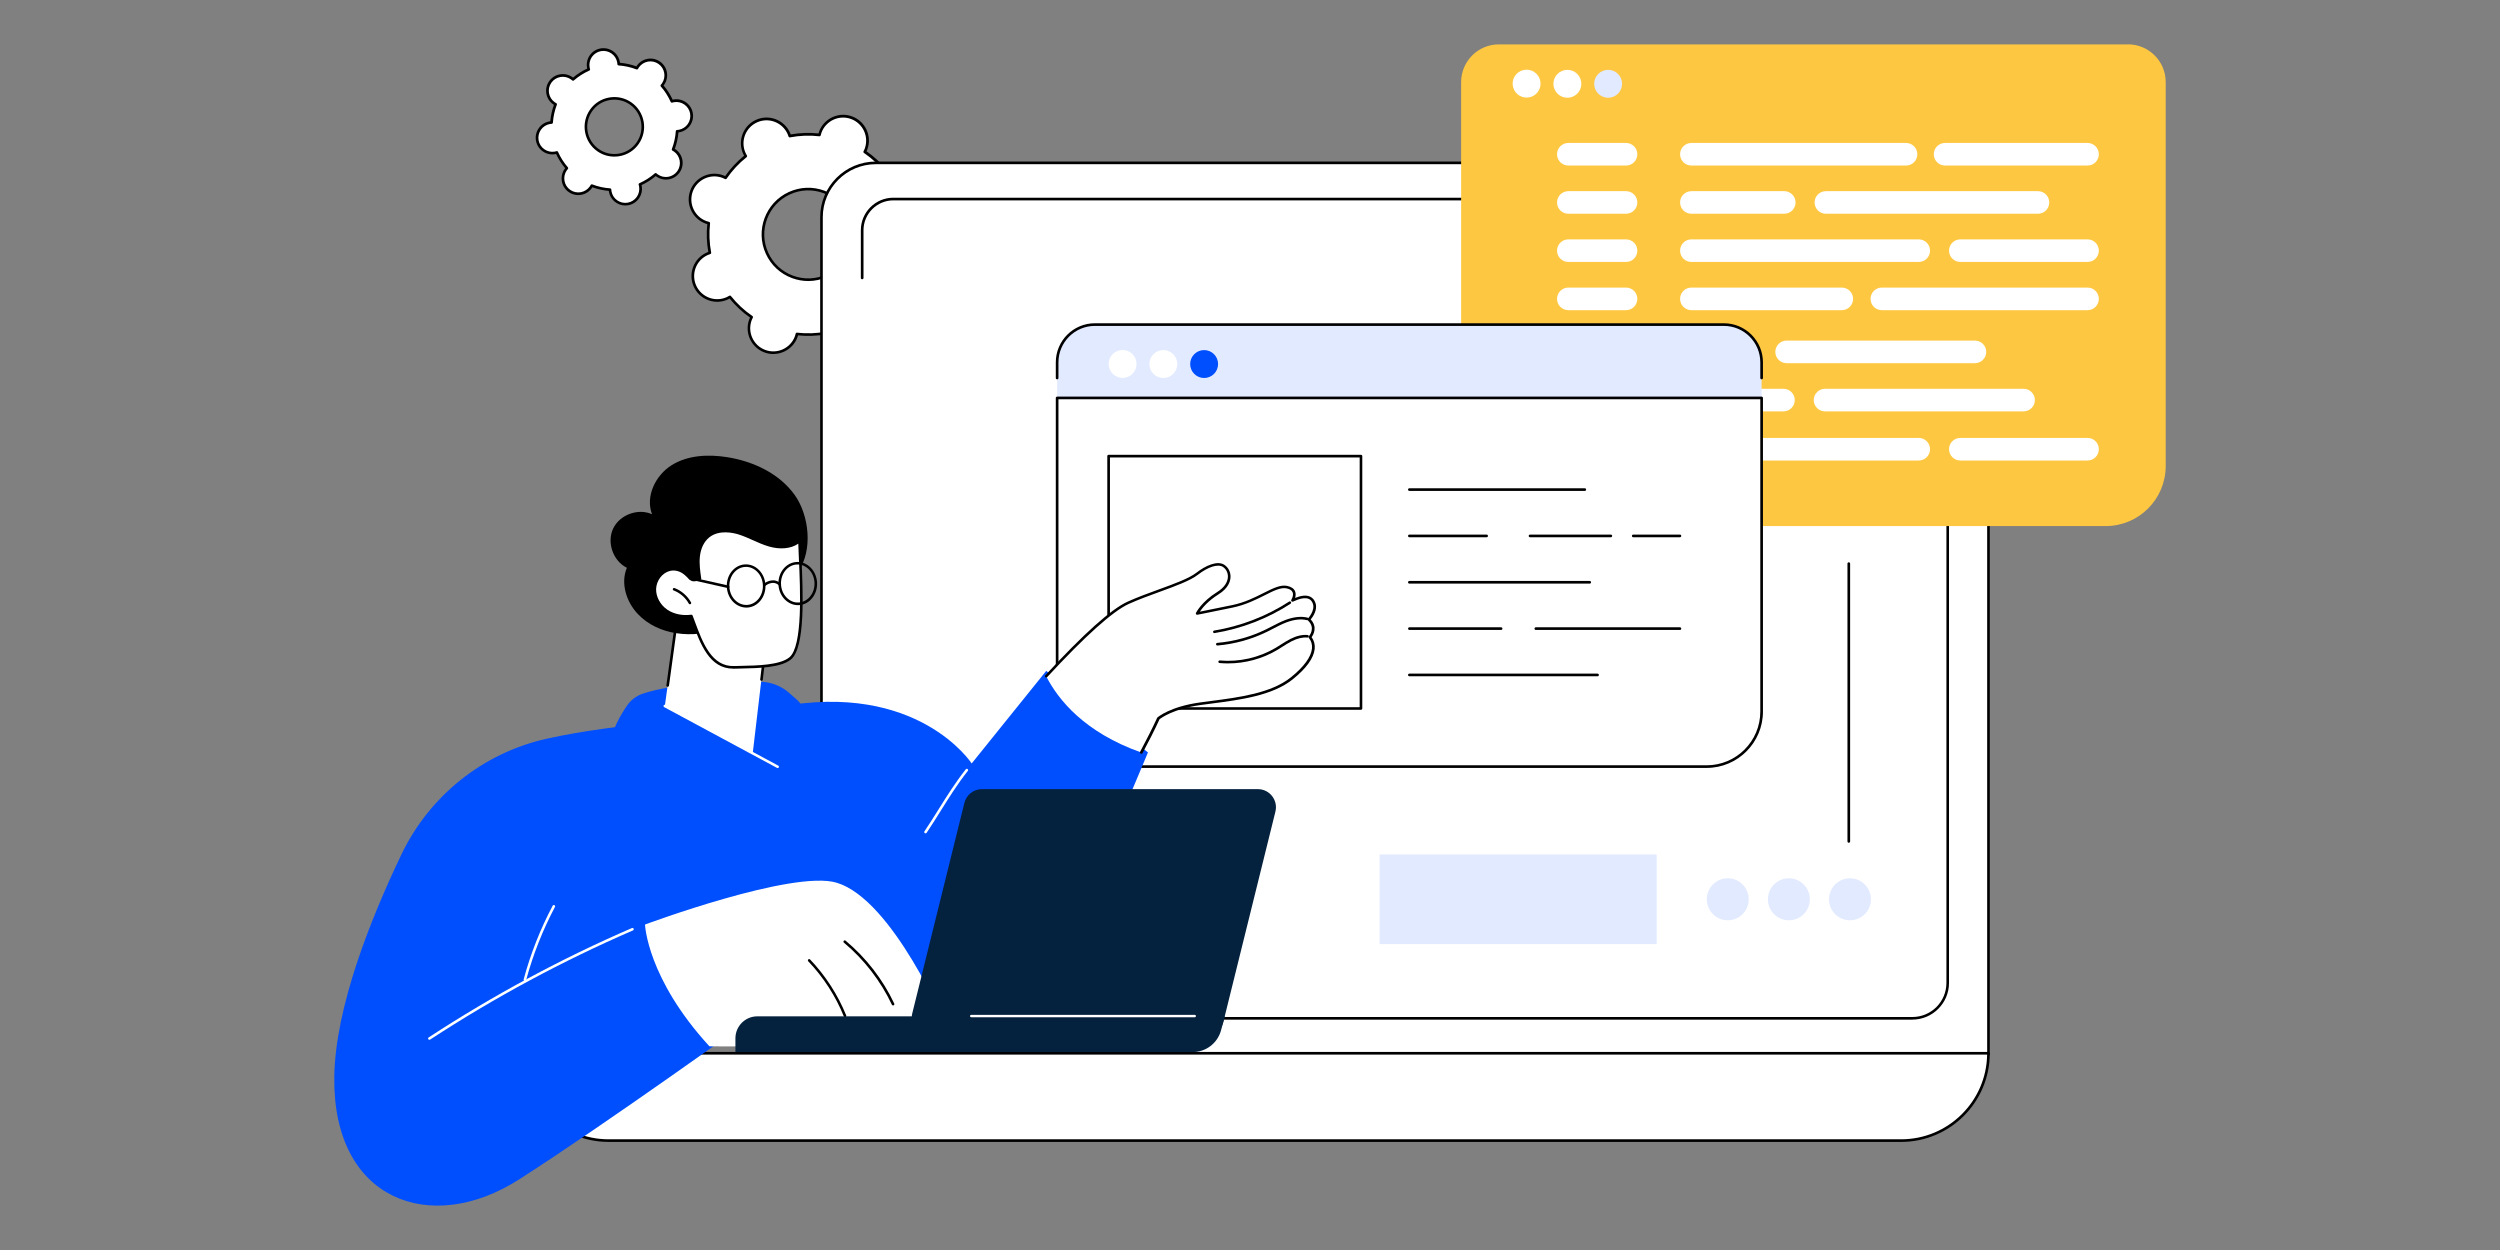 <svg xmlns="http://www.w3.org/2000/svg" id="Layer_1" viewBox="0 0 600 300"><rect x="0" y="0" width="600" height="300" fill="#808080" stroke="none"/><defs><style>.cls-1{fill:#004fff;}.cls-2{fill:#04213e;}.cls-3{fill:#fff;}.cls-4{fill:#e2eaff;}.cls-5{fill:#fec741;}</style></defs><g id="Web_development"><path class="cls-3" d="m166.8,68.7c1.35,2.94,4.82,4.23,7.76,2.89.22-.1.43-.22.63-.34,1.51,1.89,3.27,3.52,5.22,4.85-.11.21-.21.42-.29.65-1.13,3.03.42,6.4,3.45,7.53,3.03,1.13,6.4-.42,7.53-3.45.08-.23.15-.45.2-.68,2.34.27,4.74.19,7.12-.26.07.22.15.45.25.67,1.35,2.94,4.82,4.23,7.76,2.89,2.94-1.35,4.23-4.82,2.89-7.76-.1-.22-.22-.43-.34-.63,1.89-1.51,3.52-3.27,4.85-5.22.21.11.42.21.65.29,3.03,1.13,6.4-.42,7.53-3.45,1.13-3.03-.42-6.4-3.45-7.53-.23-.08-.45-.15-.68-.2.27-2.34.19-4.74-.26-7.12.22-.07.45-.15.67-.25,2.94-1.35,4.23-4.82,2.89-7.76-1.35-2.94-4.82-4.23-7.76-2.89-.22.1-.43.22-.63.34-1.51-1.89-3.27-3.52-5.22-4.85.11-.21.21-.42.29-.65,1.13-3.03-.42-6.4-3.45-7.53-3.03-1.13-6.4.42-7.53,3.45-.08.23-.15.45-.2.68-2.34-.27-4.74-.19-7.12.26-.07-.22-.15-.45-.25-.67-1.35-2.94-4.82-4.23-7.76-2.89-2.94,1.35-4.23,4.82-2.89,7.76.1.22.22.43.34.63-1.89,1.51-3.52,3.27-4.85,5.22-.21-.11-.42-.21-.65-.29-3.03-1.13-6.4.42-7.53,3.45-1.13,3.03.42,6.4,3.45,7.53.23.08.45.15.68.2-.27,2.34-.19,4.74.26,7.12-.22.07-.45.15-.67.25-2.94,1.35-4.23,4.82-2.89,7.76Zm17.29-7.92c-2.5-5.46-.1-11.91,5.36-14.41s11.91-.1,14.41,5.36c2.5,5.46.1,11.91-5.36,14.41s-11.91.1-14.41-5.36Z"></path><path d="m185.6,84.97c-.73,0-1.45-.13-2.15-.39-3.19-1.19-4.82-4.75-3.63-7.94.05-.14.11-.28.18-.43-1.83-1.28-3.47-2.81-4.89-4.55-.15.08-.28.15-.42.21-1.5.69-3.18.75-4.72.17-1.54-.57-2.77-1.72-3.46-3.22-1.42-3.1-.05-6.77,3.04-8.18.13-.06.28-.12.44-.18-.39-2.21-.47-4.45-.24-6.67-.16-.04-.31-.09-.45-.14-3.19-1.19-4.82-4.75-3.63-7.94.57-1.55,1.72-2.77,3.22-3.46,1.5-.69,3.18-.75,4.72-.17.14.05.28.11.43.18,1.28-1.83,2.81-3.47,4.54-4.89-.08-.15-.15-.28-.21-.42-1.42-3.09-.05-6.77,3.04-8.18,1.5-.69,3.18-.75,4.72-.17,1.54.57,2.77,1.72,3.46,3.22.06.14.12.28.18.44,2.2-.39,4.45-.47,6.67-.24.04-.16.09-.31.14-.45.57-1.55,1.72-2.77,3.22-3.46,1.5-.69,3.18-.75,4.72-.17,3.19,1.19,4.82,4.75,3.63,7.94-.05.14-.11.28-.18.43,1.83,1.28,3.47,2.81,4.89,4.54.15-.08.28-.15.42-.21,1.5-.69,3.18-.75,4.72-.17,1.54.57,2.77,1.72,3.46,3.22,1.42,3.1.05,6.77-3.04,8.18-.14.06-.28.12-.44.18.39,2.21.47,4.45.24,6.67.16.04.31.09.45.14,3.19,1.19,4.82,4.75,3.63,7.94-.57,1.55-1.72,2.77-3.22,3.46-1.5.69-3.17.75-4.72.17-.14-.05-.28-.11-.43-.18-1.28,1.83-2.81,3.47-4.54,4.89.08.15.15.28.21.42,1.42,3.1.05,6.77-3.04,8.18-1.5.69-3.18.75-4.72.17-1.54-.57-2.77-1.72-3.46-3.22-.06-.14-.12-.28-.18-.44-2.2.39-4.45.47-6.67.24-.04.16-.09.31-.14.45-.57,1.55-1.72,2.77-3.22,3.46-.82.37-1.69.56-2.57.56Zm-10.42-14.04c.09,0,.19.04.25.12,1.47,1.85,3.2,3.46,5.15,4.79.13.09.18.27.1.41-.12.23-.21.42-.28.61-1.06,2.86.4,6.06,3.26,7.12,1.39.52,2.89.46,4.23-.15,1.34-.62,2.37-1.72,2.88-3.1.07-.19.13-.4.19-.65.04-.16.18-.26.34-.24,2.34.27,4.71.18,7.03-.26.16-.03.31.06.36.22.08.24.15.45.24.63.62,1.35,1.72,2.37,3.1,2.89,1.39.52,2.89.46,4.23-.15,2.78-1.27,4-4.56,2.73-7.34-.09-.19-.19-.37-.32-.59-.08-.14-.05-.31.07-.41,1.85-1.47,3.46-3.2,4.79-5.15.09-.13.27-.18.41-.1.22.12.42.21.61.28,1.39.52,2.89.46,4.23-.15,1.34-.62,2.37-1.72,2.88-3.1,1.06-2.86-.4-6.06-3.26-7.12-.19-.07-.4-.13-.65-.19-.16-.04-.26-.19-.24-.34.27-2.34.18-4.71-.26-7.03-.03-.16.06-.31.22-.36.24-.08.44-.15.63-.24,2.78-1.27,4-4.56,2.73-7.34-.62-1.35-1.72-2.37-3.1-2.89-1.39-.52-2.89-.46-4.23.15-.19.09-.38.19-.59.32-.14.08-.31.05-.41-.07-1.47-1.85-3.2-3.46-5.15-4.79-.13-.09-.18-.27-.1-.41.12-.22.21-.42.28-.61,1.06-2.86-.4-6.06-3.26-7.12-1.39-.52-2.89-.46-4.23.15-1.34.62-2.37,1.72-2.88,3.1-.07.19-.13.4-.19.65-.04.16-.19.26-.34.24-2.34-.27-4.7-.18-7.03.26-.16.03-.31-.06-.36-.22-.08-.24-.15-.45-.24-.63-.62-1.35-1.72-2.37-3.1-2.89-1.39-.52-2.89-.46-4.23.15-2.78,1.27-4,4.56-2.73,7.34.09.19.19.37.32.59.08.14.05.31-.07.41-1.85,1.47-3.46,3.2-4.79,5.15-.09.13-.27.18-.41.1-.22-.12-.42-.21-.61-.28-1.39-.52-2.89-.46-4.23.15-1.34.62-2.37,1.72-2.88,3.1-1.06,2.86.4,6.06,3.26,7.12.19.07.4.13.65.19.16.04.26.19.24.34-.27,2.34-.18,4.71.26,7.03.03.16-.06.31-.22.36-.24.08-.44.15-.63.24-2.78,1.27-4,4.56-2.73,7.34.62,1.35,1.72,2.37,3.1,2.89,1.39.52,2.89.46,4.23-.15.18-.08.38-.19.59-.32.05-.03.11-.05.17-.05Zm18.8-3.48c-1.32,0-2.64-.24-3.91-.71-2.8-1.04-5.03-3.11-6.27-5.83-2.57-5.61-.09-12.27,5.52-14.83,2.72-1.24,5.76-1.36,8.56-.31,2.8,1.04,5.03,3.11,6.27,5.83,2.57,5.61.09,12.27-5.52,14.83-1.48.68-3.07,1.02-4.65,1.02Zm-9.6-6.8c1.17,2.56,3.27,4.52,5.92,5.5,2.64.98,5.51.88,8.07-.3,5.29-2.42,7.62-8.7,5.2-13.99-1.17-2.56-3.27-4.52-5.92-5.5-2.64-.98-5.51-.88-8.07.3-5.29,2.42-7.62,8.7-5.2,13.99Z"></path><path class="cls-3" d="m132.05,19.66c-1.16,1.67-.76,3.96.91,5.13.12.09.25.16.38.23-.55,1.42-.87,2.89-.97,4.37-.15,0-.3.02-.44.05-2,.35-3.34,2.26-2.98,4.26.35,2,2.26,3.34,4.26,2.98.15-.03.29-.06.43-.11.6,1.36,1.41,2.63,2.41,3.78-.1.11-.19.22-.28.35-1.16,1.67-.76,3.96.91,5.13,1.66,1.17,3.96.76,5.12-.9.09-.12.16-.25.23-.38,1.42.55,2.89.87,4.37.97,0,.15.02.3.05.44.35,2,2.26,3.34,4.26,2.98,2-.35,3.34-2.26,2.98-4.26-.03-.15-.06-.29-.11-.43,1.35-.6,2.63-1.41,3.78-2.41.11.1.22.19.35.28,1.66,1.17,3.96.76,5.12-.9,1.16-1.67.76-3.96-.91-5.13-.12-.09-.25-.16-.38-.23.55-1.42.87-2.89.97-4.37.15,0,.3-.02.44-.05,2-.35,3.34-2.26,2.98-4.26-.35-2-2.26-3.34-4.26-2.98-.15.03-.29.06-.43.11-.6-1.35-1.41-2.63-2.41-3.78.1-.11.19-.22.28-.35,1.16-1.67.76-3.96-.91-5.13-1.66-1.17-3.96-.76-5.12.9-.09.12-.16.25-.23.38-1.42-.55-2.89-.87-4.37-.97,0-.15-.02-.3-.05-.44-.35-2-2.26-3.34-4.26-2.98s-3.34,2.26-2.98,4.26c.03.15.06.29.11.43-1.35.6-2.63,1.41-3.78,2.41-.11-.1-.22-.19-.35-.28-1.66-1.17-3.96-.76-5.12.9Zm9.79,6.86c2.16-3.09,6.42-3.84,9.51-1.68,3.09,2.16,3.84,6.43,1.68,9.52-2.16,3.09-6.42,3.84-9.51,1.68-3.09-2.16-3.84-6.43-1.68-9.52Z"></path><path d="m150.07,49.32c-1.9,0-3.59-1.37-3.93-3.3-.01-.07-.02-.13-.03-.2-1.34-.12-2.67-.41-3.94-.87-.04.06-.07.12-.11.17-.61.87-1.53,1.46-2.58,1.64-1.05.19-2.11-.05-2.99-.66-1.81-1.26-2.25-3.76-.98-5.57.04-.05.08-.11.12-.17-.87-1.04-1.6-2.18-2.17-3.4-.07.02-.14.03-.2.04-2.17.38-4.25-1.07-4.63-3.24-.19-1.05.05-2.11.66-2.99.61-.87,1.53-1.46,2.58-1.64.07-.01.13-.02.2-.03.12-1.35.41-2.67.87-3.94-.06-.04-.12-.08-.17-.11-1.81-1.26-2.25-3.76-.98-5.57.61-.87,1.53-1.46,2.58-1.64,1.05-.19,2.11.05,2.99.66.05.04.11.08.17.12,1.03-.87,2.18-1.6,3.4-2.17-.02-.07-.03-.14-.04-.2-.19-1.05.05-2.11.66-2.99.61-.87,1.53-1.46,2.58-1.64,2.17-.38,4.25,1.07,4.63,3.24.01.07.02.13.03.2,1.34.12,2.67.41,3.94.87.04-.06.08-.12.11-.17.61-.87,1.53-1.46,2.58-1.64,1.05-.19,2.11.05,2.99.66,1.81,1.26,2.25,3.76.98,5.57-.04.05-.08.11-.12.17.87,1.03,1.6,2.18,2.17,3.4.07-.02.14-.03.2-.04,2.17-.38,4.25,1.07,4.63,3.24.19,1.05-.05,2.11-.66,2.99-.61.87-1.53,1.46-2.58,1.64-.07.01-.13.02-.2.03-.12,1.35-.41,2.67-.87,3.94.06.04.12.08.17.11,1.81,1.26,2.25,3.76.98,5.57-.61.87-1.53,1.46-2.58,1.64-1.05.19-2.11-.05-2.99-.66-.06-.04-.11-.08-.17-.12-1.03.87-2.18,1.6-3.4,2.17.02.07.03.14.04.2.19,1.05-.05,2.11-.66,2.99-.61.87-1.53,1.46-2.58,1.64-.23.04-.47.06-.7.06Zm-8.04-5.09s.08,0,.11.02c1.37.53,2.81.85,4.28.95.16.01.29.14.3.3,0,.16.02.28.04.41.32,1.83,2.07,3.05,3.89,2.73.88-.16,1.65-.65,2.17-1.38.51-.74.71-1.63.56-2.51-.02-.12-.05-.25-.1-.4-.05-.15.03-.32.17-.38,1.34-.6,2.59-1.39,3.7-2.36.12-.11.3-.1.42,0,.12.1.22.19.32.26.74.52,1.63.71,2.51.56.88-.16,1.65-.65,2.17-1.38,1.06-1.52.69-3.62-.83-4.68-.1-.07-.21-.14-.35-.21-.14-.08-.2-.24-.15-.39.53-1.37.85-2.81.95-4.28.01-.16.14-.29.3-.3.15,0,.29-.02.41-.04.88-.16,1.65-.65,2.17-1.38.51-.74.71-1.63.56-2.51-.32-1.83-2.07-3.05-3.89-2.73-.12.02-.25.05-.4.1-.15.05-.32-.03-.38-.17-.6-1.34-1.39-2.59-2.36-3.7-.11-.12-.1-.3,0-.42.1-.11.19-.22.26-.32,1.06-1.52.69-3.62-.83-4.68-.74-.52-1.63-.71-2.51-.56-.88.16-1.65.65-2.17,1.38-.07.1-.14.22-.21.35-.08.14-.24.2-.39.15-1.37-.53-2.81-.85-4.28-.95-.16-.01-.29-.14-.3-.3,0-.15-.02-.28-.04-.41-.32-1.83-2.07-3.05-3.89-2.73-.88.16-1.65.65-2.17,1.38-.51.74-.71,1.63-.56,2.51.02.12.05.25.1.4.05.15-.03.32-.17.38-1.34.6-2.59,1.39-3.7,2.36-.12.11-.3.1-.42,0-.12-.1-.22-.19-.32-.26-.74-.52-1.63-.71-2.51-.56-.88.16-1.65.65-2.17,1.38-1.06,1.52-.69,3.62.83,4.68.1.07.21.14.35.21.14.08.2.24.15.39-.53,1.37-.85,2.82-.95,4.28-.01.16-.14.29-.3.3-.15,0-.29.02-.41.04-.88.16-1.65.65-2.17,1.38-.51.74-.71,1.63-.56,2.51.32,1.83,2.07,3.05,3.89,2.73.12-.02.25-.05.4-.1.15-.05.32.03.38.17.6,1.34,1.39,2.59,2.36,3.7.11.12.1.3,0,.42-.1.11-.19.22-.26.32-1.06,1.52-.69,3.62.83,4.68.74.52,1.63.71,2.51.56.88-.16,1.65-.65,2.17-1.38.07-.1.14-.22.21-.35.06-.11.17-.17.28-.17Zm5.4-6.64c-1.45,0-2.87-.44-4.08-1.29-3.23-2.26-4.02-6.73-1.76-9.96,1.09-1.57,2.73-2.61,4.61-2.94,1.88-.33,3.78.09,5.34,1.18,3.23,2.26,4.02,6.73,1.76,9.96-1.09,1.57-2.73,2.61-4.61,2.94-.42.07-.84.11-1.26.11Zm-5.32-10.89c-2.06,2.94-1.34,7.02,1.6,9.08,1.43,1,3.15,1.38,4.87,1.08,1.71-.3,3.21-1.25,4.2-2.68,2.06-2.94,1.34-7.02-1.6-9.08-1.43-1-3.16-1.38-4.87-1.08-1.71.3-3.21,1.25-4.2,2.68Z"></path><path class="cls-3" d="m464.2,39.09h-254.01c-7.2,0-13.03,5.84-13.03,13.04v187.9c0,7.2,5.84,13.04,13.03,13.04h267.04V52.13c0-7.2-5.84-13.04-13.03-13.04Z"></path><path d="m477.24,253.4H210.19c-7.36,0-13.35-5.99-13.35-13.36V52.13c0-7.37,5.99-13.36,13.35-13.36h254.01c7.36,0,13.35,5.99,13.35,13.36v200.94c0,.18-.14.32-.32.32ZM210.19,39.41c-7.01,0-12.72,5.71-12.72,12.72v187.9c0,7.02,5.7,12.72,12.72,12.72h266.73V52.13c0-7.02-5.7-12.72-12.72-12.72h-254.01Z"></path><path d="m458.97,244.72h-166.7c-.18,0-.32-.14-.32-.32s.14-.32.32-.32h166.7c4.51,0,8.17-3.67,8.17-8.18V55.26c0-3.96-3.22-7.17-7.17-7.17h-245.56c-3.95,0-7.17,3.22-7.17,7.17v11.44c0,.18-.14.32-.32.32s-.32-.14-.32-.32v-11.44c0-4.31,3.5-7.81,7.8-7.81h245.56c4.3,0,7.8,3.5,7.8,7.81v180.64c0,4.86-3.95,8.81-8.81,8.81Z"></path><path class="cls-3" d="m456.28,273.75H146.06c-11.57,0-20.95-9.38-20.95-20.95h352.12c0,11.57-9.38,20.95-20.95,20.95Z"></path><path d="m456.28,274.06H146.06c-11.73,0-21.27-9.54-21.27-21.27,0-.18.14-.32.32-.32h352.12c.18,0,.32.14.32.32,0,11.73-9.54,21.27-21.27,21.27Zm-330.85-20.95c.17,11.23,9.36,20.32,20.63,20.32h310.22c11.27,0,20.46-9.09,20.63-20.32H125.43Z"></path><path class="cls-5" d="m510.72,10.65h-150.99c-5,0-9.06,4.06-9.06,9.06v92.13c0,7.96,6.46,14.42,14.42,14.42h140.26c7.96,0,14.42-6.46,14.42-14.42V19.7c0-5-4.06-9.06-9.06-9.06Z"></path><circle class="cls-3" cx="366.38" cy="20.11" r="3.35" transform="translate(-.5 26.02) rotate(-4.07)"></circle><circle class="cls-3" cx="376.17" cy="20.11" r="3.35"></circle><circle class="cls-4" cx="385.95" cy="20.11" r="3.35"></circle><path class="cls-3" d="m376.4,39.73h13.85c1.5,0,2.71-1.21,2.71-2.71s-1.21-2.71-2.71-2.71h-13.85c-1.5,0-2.71,1.21-2.71,2.71s1.21,2.71,2.71,2.71Z"></path><path class="cls-3" d="m376.4,51.3h13.85c1.5,0,2.71-1.21,2.71-2.71s-1.21-2.71-2.71-2.71h-13.85c-1.5,0-2.71,1.21-2.71,2.71s1.21,2.71,2.71,2.71Z"></path><path class="cls-3" d="m376.4,62.87h13.85c1.5,0,2.71-1.21,2.71-2.71s-1.21-2.71-2.71-2.71h-13.85c-1.5,0-2.71,1.21-2.71,2.71s1.21,2.71,2.71,2.71Z"></path><path class="cls-3" d="m376.4,74.44h13.85c1.5,0,2.71-1.21,2.71-2.71s-1.21-2.71-2.71-2.71h-13.85c-1.5,0-2.71,1.21-2.71,2.71s1.21,2.71,2.71,2.71Z"></path><path class="cls-3" d="m376.21,87.16h13.85c1.5,0,2.71-1.21,2.71-2.71s-1.21-2.71-2.71-2.71h-13.85c-1.5,0-2.71,1.21-2.71,2.71s1.21,2.71,2.71,2.71Z"></path><path class="cls-3" d="m376.21,98.73h13.85c1.5,0,2.71-1.21,2.71-2.71s-1.21-2.71-2.71-2.71h-13.85c-1.5,0-2.71,1.21-2.71,2.71s1.21,2.71,2.71,2.71Z"></path><path class="cls-3" d="m405.93,39.73h51.52c1.5,0,2.71-1.21,2.71-2.71s-1.21-2.71-2.71-2.71h-51.52c-1.5,0-2.71,1.21-2.71,2.71s1.21,2.71,2.71,2.71Z"></path><path class="cls-3" d="m405.93,51.3h22.29c1.5,0,2.71-1.21,2.71-2.71s-1.21-2.71-2.71-2.71h-22.29c-1.5,0-2.71,1.21-2.71,2.71s1.21,2.71,2.71,2.71Z"></path><path class="cls-3" d="m405.93,62.87h54.57c1.5,0,2.71-1.21,2.71-2.71s-1.21-2.71-2.71-2.71h-54.57c-1.5,0-2.71,1.21-2.71,2.71s1.21,2.71,2.71,2.71Z"></path><path class="cls-3" d="m405.93,74.44h36.1c1.5,0,2.71-1.21,2.71-2.71s-1.21-2.71-2.71-2.71h-36.1c-1.5,0-2.71,1.21-2.71,2.71s1.21,2.71,2.71,2.71Z"></path><path class="cls-3" d="m405.74,87.16h13.07c1.5,0,2.71-1.21,2.71-2.71s-1.21-2.71-2.71-2.71h-13.07c-1.5,0-2.71,1.21-2.71,2.71s1.21,2.71,2.71,2.71Z"></path><path class="cls-3" d="m405.74,98.73h22.29c1.5,0,2.71-1.21,2.71-2.71s-1.21-2.71-2.71-2.71h-22.29c-1.5,0-2.71,1.21-2.71,2.71s1.21,2.71,2.71,2.71Z"></path><path class="cls-3" d="m466.82,39.73h34.19c1.5,0,2.71-1.21,2.71-2.71s-1.21-2.71-2.71-2.71h-34.19c-1.5,0-2.71,1.21-2.71,2.71s1.21,2.71,2.71,2.71Z"></path><path class="cls-3" d="m438.21,51.3h50.9c1.5,0,2.71-1.21,2.71-2.71s-1.21-2.71-2.71-2.71h-50.9c-1.5,0-2.71,1.21-2.71,2.71s1.21,2.71,2.71,2.71Z"></path><path class="cls-3" d="m470.48,62.87h30.53c1.5,0,2.71-1.21,2.71-2.71s-1.21-2.71-2.71-2.71h-30.53c-1.5,0-2.71,1.21-2.71,2.71s1.21,2.71,2.71,2.71Z"></path><path class="cls-3" d="m376.4,110.52h13.85c1.5,0,2.71-1.21,2.71-2.71s-1.21-2.71-2.71-2.71h-13.85c-1.5,0-2.71,1.21-2.71,2.71s1.21,2.71,2.71,2.71Z"></path><path class="cls-3" d="m405.93,110.52h54.57c1.5,0,2.71-1.21,2.71-2.71s-1.21-2.71-2.71-2.71h-54.57c-1.5,0-2.71,1.21-2.71,2.71s1.21,2.71,2.71,2.71Z"></path><path class="cls-3" d="m470.48,110.52h30.53c1.5,0,2.71-1.21,2.71-2.71s-1.21-2.71-2.71-2.71h-30.53c-1.5,0-2.71,1.21-2.71,2.71s1.21,2.71,2.71,2.71Z"></path><path class="cls-3" d="m451.64,74.44h49.37c1.5,0,2.71-1.21,2.71-2.71s-1.21-2.71-2.71-2.71h-49.37c-1.5,0-2.71,1.21-2.71,2.71s1.21,2.71,2.71,2.71Z"></path><path class="cls-3" d="m428.79,87.16h45.19c1.5,0,2.71-1.21,2.71-2.71s-1.21-2.71-2.71-2.71h-45.19c-1.5,0-2.71,1.21-2.71,2.71s1.21,2.71,2.71,2.71Z"></path><path class="cls-3" d="m438.01,98.73h47.65c1.5,0,2.71-1.21,2.71-2.71s-1.21-2.71-2.71-2.71h-47.65c-1.5,0-2.71,1.21-2.71,2.71s1.21,2.71,2.71,2.71Z"></path><path class="cls-4" d="m413.74,77.91h-150.97c-5,0-9.06,4.06-9.06,9.06v82.6c0,7.96,6.46,14.42,14.42,14.42h140.24c7.96,0,14.42-6.46,14.42-14.42v-82.6c0-5-4.06-9.06-9.06-9.06Z"></path><path class="cls-3" d="m253.71,95.51h169.08v76.14c0,6.81-5.53,12.34-12.34,12.34h-144.41c-6.81,0-12.34-5.53-12.34-12.34v-76.14h0Z"></path><path d="m409.59,184.3h-142.68c-7.45,0-13.52-6.06-13.52-13.52v-75.27c0-.18.14-.32.32-.32h169.08c.18,0,.32.14.32.32v75.27c0,7.45-6.06,13.52-13.52,13.52Zm-155.56-88.47v74.96c0,7.1,5.78,12.88,12.88,12.88h142.68c7.1,0,12.88-5.78,12.88-12.88v-74.96h-168.45Z"></path><path d="m422.79,91.04c-.18,0-.32-.14-.32-.32v-3.76c0-4.82-3.92-8.74-8.74-8.74h-150.96c-4.82,0-8.74,3.92-8.74,8.74v3.76c0,.18-.14.32-.32.32s-.32-.14-.32-.32v-3.76c0-5.17,4.21-9.38,9.38-9.38h150.96c5.17,0,9.38,4.21,9.38,9.38v3.76c0,.18-.14.32-.32.32Z"></path><circle class="cls-3" cx="269.42" cy="87.37" r="3.35" transform="translate(-5.52 19.32) rotate(-4.07)"></circle><circle class="cls-3" cx="279.2" cy="87.37" r="3.35"></circle><circle class="cls-1" cx="288.99" cy="87.37" r="3.35"></circle><rect class="cls-3" x="266.07" y="109.47" width="60.56" height="60.56"></rect><path d="m326.63,170.35h-60.56c-.18,0-.32-.14-.32-.32v-60.56c0-.18.14-.32.32-.32h60.56c.18,0,.32.14.32.32v60.56c0,.18-.14.32-.32.32Zm-60.24-.63h59.93v-59.93h-59.93v59.93Z"></path><path d="m380.35,117.82h-42.1c-.18,0-.32-.14-.32-.32s.14-.32.32-.32h42.1c.18,0,.32.14.32.32s-.14.32-.32.32Z"></path><path d="m403.18,128.94h-11.2c-.18,0-.32-.14-.32-.32s.14-.32.32-.32h11.2c.18,0,.32.14.32.32s-.14.32-.32.32Z"></path><path d="m386.6,128.94h-19.39c-.18,0-.32-.14-.32-.32s.14-.32.32-.32h19.39c.18,0,.32.14.32.32s-.14.32-.32.32Z"></path><path d="m356.79,128.94h-18.54c-.18,0-.32-.14-.32-.32s.14-.32.32-.32h18.54c.18,0,.32.14.32.32s-.14.32-.32.32Z"></path><path d="m381.53,140.07h-43.28c-.18,0-.32-.14-.32-.32s.14-.32.32-.32h43.28c.18,0,.32.14.32.32s-.14.32-.32.32Z"></path><path d="m403.18,151.19h-34.58c-.18,0-.32-.14-.32-.32s.14-.32.32-.32h34.58c.18,0,.32.14.32.32s-.14.32-.32.32Z"></path><path d="m360.26,151.19h-22c-.18,0-.32-.14-.32-.32s.14-.32.32-.32h22c.18,0,.32.14.32.32s-.14.32-.32.32Z"></path><path d="m383.41,162.31h-45.16c-.18,0-.32-.14-.32-.32s.14-.32.32-.32h45.16c.18,0,.32.14.32.32s-.14.32-.32.32Z"></path><rect class="cls-4" x="331.11" y="205.08" width="66.49" height="21.5"></rect><ellipse class="cls-4" cx="414.66" cy="215.83" rx="5.03" ry="5.04"></ellipse><ellipse class="cls-4" cx="429.33" cy="215.83" rx="5.03" ry="5.04"></ellipse><ellipse class="cls-4" cx="443.99" cy="215.83" rx="5.03" ry="5.04"></ellipse><path d="m443.71,202.26c-.18,0-.32-.14-.32-.32v-66.67c0-.18.14-.32.32-.32s.32.14.32.32v66.67c0,.18-.14.32-.32.32Z"></path></g><path class="cls-1" d="m140.1,249.24s56.8-.2,55.5-18.39c-.05-.72,0-1.44.17-2.15,3.4-15.09,7.85-34.3-2.73-58.26-.45-1.02-1.12-1.94-1.97-2.68l-1.73-1.51c-1.92-1.67-4.37-2.61-6.91-2.63-6.69-.07-20.21.16-28.25,2.89-1.5.51-2.79,1.51-3.69,2.83-1.52,2.22-3.77,6-3.94,9.2-.26,4.87-6.45,70.71-6.45,70.71Z"></path><path class="cls-1" d="m80.23,258.36c.25-16.59,8.68-37.77,16.11-53.29,6.76-14.12,19.6-24.37,34.87-27.78,17.95-4,39.14-4.5,55.47-7.6,33.62-6.38,46.52,13.54,46.52,13.54l17.9-22.22,24.41,19.58-26.29,62.57-68.1.87s-35.5,25.58-56.61,39.08c-21.11,13.49-44.74,5.06-44.28-24.75Z"></path><path class="cls-3" d="m125.98,235.43s-.05,0-.08-.01c-.17-.05-.27-.22-.22-.38,1.65-6.12,3.99-12.06,6.96-17.67.08-.15.27-.21.42-.13.15.08.21.27.13.42-2.94,5.56-5.27,11.46-6.91,17.54-.04.14-.16.23-.3.23Z"></path><path class="cls-3" d="m103.05,249.55c-.1,0-.2-.05-.26-.14-.09-.14-.05-.34.09-.43,15.44-10.09,31.85-18.92,48.78-26.25.16-.07.34,0,.41.16.07.16,0,.34-.16.41-16.89,7.31-33.27,16.13-48.68,26.2-.05.03-.11.05-.17.05Z"></path><path class="cls-3" d="m227.08,246.24s-12.74-30.33-26.29-34.39c-10.53-3.16-45.99,10.04-45.99,10.04,0,0,.48,12.9,15.46,29.22,0,0,57.33.73,56.82-4.87Z"></path><path d="m214.33,241.31c-.12,0-.23-.07-.28-.18-2.69-5.7-6.67-10.85-11.51-14.89-.13-.11-.15-.31-.04-.44.11-.13.31-.15.44-.04,4.91,4.09,8.95,9.31,11.68,15.1.07.16,0,.34-.15.42-.04.02-.09.03-.13.03Z"></path><path d="m202.82,244.16c-.12,0-.24-.07-.29-.2-1.96-4.87-4.92-9.45-8.55-13.25-.12-.12-.11-.32,0-.44.12-.12.32-.12.44,0,3.68,3.85,6.68,8.5,8.68,13.45.06.16-.01.34-.17.41-.04.02-.08.02-.12.02Z"></path><path class="cls-3" d="m314.12,148.69s1.88-2,1.28-3.83c-.59-1.83-2.37-2.09-5.23-.75,0,0,1.62-2.53-1.3-3.19-2.92-.66-6.81,3.29-13.09,4.6-6.28,1.3-8.49,1.72-8.49,1.72,0,0,1.31-2.6,4.96-4.86,3.65-2.26,3.16-5.39,1.44-6.55-1.46-.99-4.11.1-6.4,1.87-3,2.32-10.48,4.24-16.54,6.97-4.61,2.08-12.5,9.85-19.67,17.62,2.91,5.68,9.23,13.5,22.81,18.3,1.66-3.09,3.04-5.88,4.1-8.17,0,0,2.88-2.53,10.03-3.52,7.15-1,16.57-1.72,22.02-6.12,5.46-4.4,6-7.8,4.32-9.85,0,0,1.96-2.15-.25-4.23Z"></path><path d="m273.9,180.9c-.05,0-.1-.01-.15-.04-.15-.08-.21-.27-.13-.42,1.52-2.83,2.94-5.65,4.09-8.15.02-.04.04-.08.08-.1.12-.11,3.03-2.6,10.19-3.6.85-.12,1.73-.23,2.63-.35,6.8-.88,14.5-1.88,19.24-5.71,3.08-2.49,4.82-4.86,5.02-6.87.1-.96-.15-1.82-.75-2.55-.1-.12-.09-.29.01-.41.07-.08,1.72-1.95-.23-3.79-.13-.12-.13-.32-.01-.44.02-.02,1.74-1.89,1.22-3.52-.2-.61-.53-1.01-1-1.21-.83-.36-2.11-.14-3.79.65-.13.06-.28.03-.37-.08-.09-.1-.1-.26-.03-.37,0,0,.63-1.01.31-1.79-.18-.45-.66-.76-1.41-.93-1.4-.31-3.12.55-5.29,1.65-2.05,1.03-4.6,2.31-7.67,2.95-6.21,1.29-8.47,1.72-8.49,1.72-.12.02-.24-.02-.31-.12-.07-.09-.08-.22-.03-.33.06-.11,1.39-2.71,5.07-4.99,1.65-1.02,2.57-2.33,2.6-3.68.02-.96-.42-1.83-1.17-2.34-1.18-.8-3.54-.07-6.03,1.86-1.85,1.43-5.38,2.72-9.12,4.08-2.5.91-5.09,1.85-7.48,2.93-3.79,1.71-10.55,7.78-19.57,17.55-.12.13-.31.13-.44.02-.13-.12-.13-.31-.02-.44,9.2-9.97,15.85-15.92,19.77-17.69,2.41-1.09,5.01-2.03,7.53-2.95,3.69-1.34,7.18-2.61,8.95-3.98,2.15-1.67,5.06-3.04,6.76-1.88.93.63,1.47,1.7,1.45,2.87-.02.91-.42,2.67-2.89,4.2-2.5,1.55-3.89,3.27-4.48,4.15,1.08-.21,3.48-.69,7.78-1.58,2.99-.62,5.4-1.83,7.52-2.9,2.29-1.15,4.09-2.06,5.71-1.7.96.22,1.59.65,1.85,1.3.23.55.14,1.13,0,1.58,1.5-.6,2.69-.71,3.56-.33.64.28,1.1.81,1.35,1.59.53,1.63-.66,3.31-1.16,3.91,1.7,1.81.65,3.64.22,4.25.59.81.84,1.78.74,2.81-.23,2.21-1.99,4.66-5.25,7.29-4.88,3.94-12.68,4.95-19.55,5.84-.9.12-1.78.23-2.62.35-6.47.9-9.41,3.09-9.82,3.41-1.15,2.5-2.56,5.3-4.08,8.12-.06.1-.16.16-.28.16Z"></path><path d="m294.73,159.22c-.68,0-1.36-.03-2.04-.09-.17-.02-.3-.17-.28-.34.02-.17.17-.3.34-.28,4.65.42,9.42-.66,13.43-3.04.42-.25.85-.52,1.26-.79.73-.46,1.48-.94,2.27-1.34,1.48-.75,2.86-1.06,4.12-.94.17.02.3.17.28.34-.02.17-.17.3-.34.28-1.13-.11-2.4.18-3.77.88-.76.38-1.5.86-2.21,1.31-.42.27-.85.54-1.28.8-3.54,2.1-7.65,3.21-11.77,3.21Z"></path><path d="m292.16,154.92c-.16,0-.3-.12-.31-.29-.01-.17.11-.32.28-.34,4.09-.35,8.03-1.44,11.71-3.24.48-.24.96-.48,1.43-.73,1.05-.54,2.13-1.11,3.27-1.54,1.94-.73,3.72-.92,5.27-.55.17.04.27.21.23.38-.04.17-.21.27-.38.23-1.43-.34-3.08-.16-4.9.53-1.1.41-2.17.97-3.2,1.51-.48.25-.96.5-1.45.74-3.76,1.84-7.77,2.95-11.94,3.31,0,0-.02,0-.03,0Z"></path><path d="m291.45,151.95c-.15,0-.28-.11-.31-.26-.03-.17.09-.33.26-.36,6.36-1.04,12.58-3.44,17.99-6.95.14-.09.34-.05.43.09.09.14.05.34-.09.43-5.48,3.56-11.78,5.99-18.23,7.04-.02,0-.03,0-.05,0Z"></path><path class="cls-3" d="m222.12,200c-.06,0-.12-.02-.17-.05-.14-.1-.18-.29-.08-.43,1.15-1.71,2.27-3.49,3.35-5.22,2-3.19,4.06-6.49,6.57-9.67.11-.14.3-.16.44-.05.14.11.16.3.05.44-2.49,3.15-4.54,6.43-6.53,9.61-1.08,1.73-2.2,3.52-3.36,5.24-.06.09-.16.14-.26.14Z"></path><path class="cls-2" d="m286.24,252.5h-109.74v-3.31c0-2.91,2.36-5.27,5.26-5.27h112.19l-.9,3.35c-.83,3.08-3.62,5.23-6.81,5.23Z"></path><path class="cls-2" d="m289.37,248.62h-66.21c-2.83,0-4.9-2.66-4.22-5.4l12.51-50.52c.48-1.94,2.22-3.31,4.22-3.31h66.21c2.83,0,4.9,2.66,4.22,5.4l-12.51,50.52c-.48,1.94-2.22,3.31-4.22,3.31Z"></path><polygon class="cls-3" points="162.97 144.62 159.56 169.45 180.65 180.81 184.05 151.95 162.97 144.62"></polygon><path d="m160.24,164.83s-.03,0-.04,0c-.17-.02-.29-.18-.27-.35l2.73-19.9c.01-.09.07-.18.15-.22.08-.05.18-.06.27-.03l21.09,7.33c.14.05.22.19.21.33l-1.31,11.14c-.02.17-.17.29-.35.27-.17-.02-.29-.18-.27-.35l1.28-10.89-20.49-7.13-2.68,19.52c-.02.16-.16.27-.31.27Z"></path><path class="cls-3" d="m186.64,184.34c-.05,0-.1-.01-.15-.04l-27.08-14.58c-.15-.08-.21-.27-.13-.42.08-.15.27-.21.42-.13l27.08,14.58c.15.08.21.27.13.42-.06.1-.16.16-.28.16Z"></path><path d="m190.72,118.78c-3.71-5.16-9.93-8.06-16.2-9.06-4.53-.72-9.43-.5-13.32,1.92-3.89,2.43-6.35,7.5-4.71,11.78-3.35-1.52-7.77.12-9.34,3.45-1.57,3.33,0,7.78,3.3,9.4-1.56,3.72-.13,8.19,2.65,11.11,4.93,5.19,13.23,5.91,19.97,3.53,6.7-2.37,14.33-7.89,18.48-13.74,3.62-5.1,2.64-13.56-.84-18.4Z"></path><path class="cls-3" d="m184.57,130.85c-2.47-.73-4.72-2.09-7.18-2.86-2.46-.77-5.37-.86-7.38.75-1.41,1.13-2.14,2.95-2.35,4.75-.2,1.8.06,3.62.32,5.41-2.22.71-1.94.19-3.46-1.14-1.05-.91-2.46-1.38-3.84-1.03-2.01.51-3.45,2.53-3.52,4.6-.07,2.07,1.11,4.08,2.82,5.24,1.71,1.17,3.89,1.54,5.94,1.27,2.1,5.53,4.13,12.58,10.36,12.33,3.58-.14,10.56.12,13.34-2.14,4.22-3.42,2.2-23.99,2.28-28.18-1.92,1.72-4.86,1.73-7.33,1Z"></path><path d="m175.96,160.48c-5.68,0-7.86-5.89-9.79-11.1-.15-.41-.3-.81-.45-1.21-2.19.24-4.28-.24-5.91-1.35-1.87-1.27-3.03-3.43-2.95-5.51.08-2.26,1.69-4.37,3.76-4.89,1.39-.35,2.93.06,4.12,1.1.34.29.59.55.79.76.66.67.8.81,2.12.4-.25-1.7-.49-3.46-.29-5.22.24-2.11,1.11-3.87,2.46-4.95,1.83-1.47,4.63-1.77,7.67-.81,1.2.38,2.37.9,3.5,1.41,1.19.53,2.42,1.08,3.67,1.46,2.81.83,5.44.48,7.03-.94.09-.08.23-.1.34-.05.11.05.18.17.18.29-.01.82.05,2.28.14,4.13.37,8.02.98,21.44-2.53,24.28-2.44,1.98-7.79,2.08-11.69,2.16-.67.01-1.3.03-1.84.05-.11,0-.22,0-.33,0Zm-10.03-12.96c.13,0,.25.08.29.2.18.47.36.95.54,1.44,1.89,5.11,4.04,10.91,9.51,10.69.55-.02,1.17-.03,1.85-.05,3.6-.07,9.03-.18,11.31-2.02,3.26-2.64,2.64-16.39,2.3-23.77-.07-1.45-.12-2.66-.14-3.53-1.77,1.22-4.37,1.47-7.11.66-1.3-.38-2.55-.94-3.75-1.48-1.11-.5-2.26-1.01-3.43-1.38-1.34-.42-4.73-1.2-7.09.7-1.22.98-2.01,2.59-2.23,4.54-.2,1.77.07,3.58.32,5.33.02.15-.07.3-.21.34-1.84.59-2.17.37-3.01-.48-.21-.21-.44-.45-.76-.72-1.04-.91-2.37-1.27-3.56-.96-1.81.46-3.22,2.31-3.29,4.31-.06,1.87.99,3.82,2.68,4.98,1.54,1.05,3.63,1.49,5.72,1.21.01,0,.03,0,.04,0Z"></path><path d="m165.58,145.03c-.11,0-.22-.06-.27-.16-.79-1.43-2.11-2.58-3.64-3.16-.16-.06-.24-.24-.18-.4.06-.16.24-.24.4-.18,1.66.63,3.1,1.89,3.96,3.44.08.15.03.34-.12.42-.05.03-.1.04-.15.04Z"></path><path d="m179.12,145.82c-1.17,0-2.29-.49-3.17-1.38-.91-.94-1.45-2.21-1.52-3.59-.13-2.86,1.84-5.28,4.4-5.4,1.25-.05,2.44.43,3.36,1.38.91.94,1.45,2.21,1.52,3.59.13,2.86-1.84,5.28-4.4,5.4-.07,0-.13,0-.2,0Zm-.09-9.76c-.06,0-.11,0-.17,0-2.21.1-3.92,2.23-3.81,4.75.06,1.23.53,2.36,1.34,3.18.8.82,1.82,1.24,2.89,1.19,2.21-.1,3.92-2.23,3.81-4.75-.06-1.23-.53-2.36-1.34-3.18-.76-.77-1.72-1.2-2.72-1.2Z"></path><path d="m191.51,145.24c-1.17,0-2.29-.49-3.17-1.38-.91-.94-1.45-2.21-1.52-3.59-.13-2.86,1.84-5.28,4.4-5.4,1.25-.06,2.44.43,3.36,1.38.91.94,1.45,2.21,1.52,3.59.13,2.86-1.84,5.28-4.4,5.4-.07,0-.13,0-.2,0Zm-.09-9.76c-.06,0-.11,0-.17,0-2.21.1-3.92,2.23-3.81,4.75.06,1.23.53,2.36,1.34,3.18.8.82,1.82,1.25,2.89,1.19,2.21-.1,3.92-2.23,3.81-4.75-.06-1.23-.53-2.36-1.34-3.18-.76-.77-1.72-1.2-2.72-1.2Z"></path><path d="m183.41,140.74c-.09,0-.17-.04-.23-.11-.11-.13-.1-.33.03-.44.76-.67,2.61-1.58,4.15-.17.13.12.14.31.02.44-.12.13-.31.14-.44.02-1.51-1.38-3.24.11-3.32.18-.06.05-.13.08-.21.08Z"></path><path d="m174.75,141.14s-.05,0-.07,0l-9.17-2.06c-.17-.04-.27-.2-.24-.37.04-.17.21-.27.37-.24l9.17,2.06c.17.04.27.2.24.37-.03.15-.16.24-.3.24Z"></path><path class="cls-3" d="m286.71,244.14h-53.59c-.17,0-.32-.13-.32-.29s.14-.29.32-.29h53.59c.17,0,.32.13.32.29s-.14.29-.32.29Z"></path></svg>